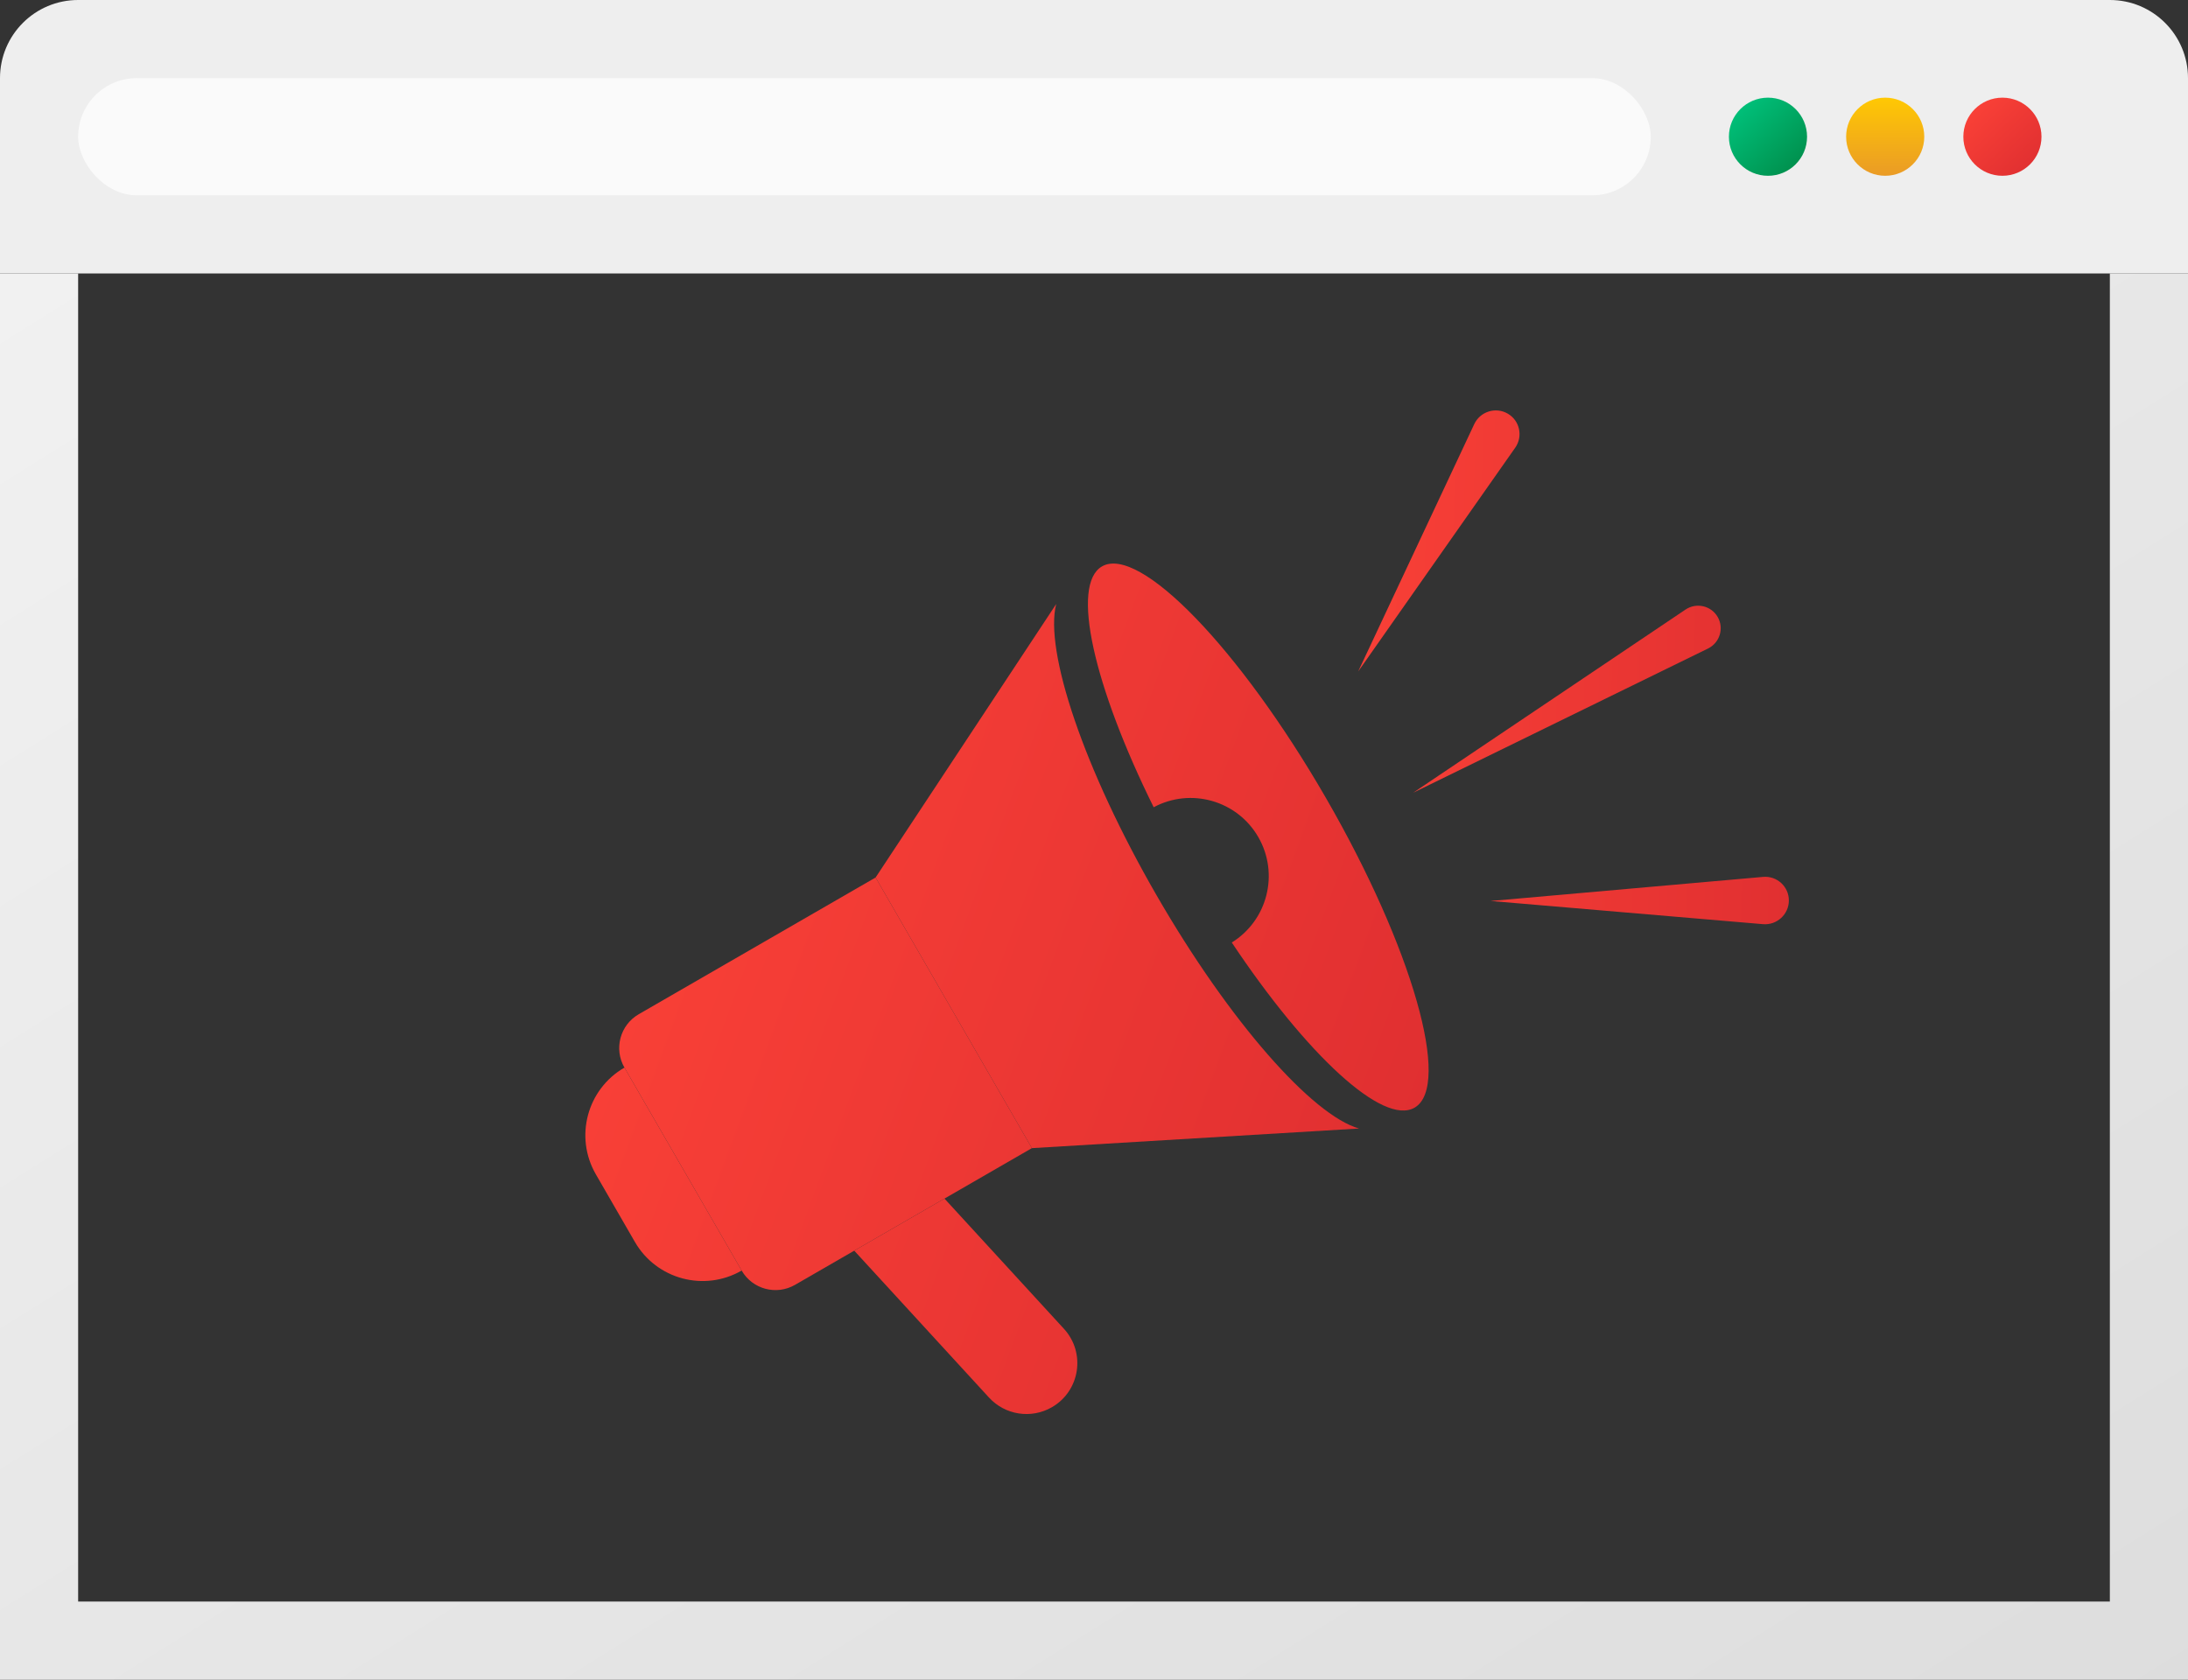 <svg width="224" height="172" viewBox="0 0 224 172" fill="none" xmlns="http://www.w3.org/2000/svg">
<rect x="0" y="0" width="224" height="172" fill="#333333" stroke="none"/>
<path d="M0 8C0 3.582 3.582 0 8 0H216C220.418 0 224 3.582 224 8V28H0V8Z" fill="#EEEEEE"/>
<rect x="8" y="8" width="161" height="12" rx="6" fill="#FAFAFA"/>
<circle cx="205" cy="14" r="4" fill="url(#paint0_linear)"/>
<circle cx="193" cy="14" r="4" fill="url(#paint1_linear)"/>
<circle cx="181" cy="14" r="4" fill="url(#paint2_linear)"/>
<path fill-rule="evenodd" clip-rule="evenodd" d="M8 28H0V172H224V28H216V164H8V28Z" fill="url(#paint3_linear)"/>
<path d="M63.928 109.321C62.824 107.407 63.479 104.961 65.392 103.856L89.641 89.856L105.641 117.569L81.392 131.569C79.479 132.674 77.033 132.018 75.928 130.105L63.928 109.321Z" fill="url(#paint4_linear)"/>
<path d="M61 120.249C58.791 116.422 60.102 111.53 63.928 109.321L75.928 130.105C72.102 132.314 67.209 131.003 65 127.177L61 120.249Z" fill="url(#paint5_linear)"/>
<path d="M108.131 61.852L89.641 89.856L105.641 117.569L139.139 115.559C134.379 114.23 125.892 104.645 118.426 91.713C110.959 78.78 106.902 66.638 108.131 61.852Z" fill="url(#paint6_linear)"/>
<path d="M144.818 113.426C148.644 111.216 144.583 97.018 135.746 81.713C126.91 66.407 116.644 55.791 112.818 58C109.589 59.864 111.977 70.264 118.11 82.662C121.902 80.626 126.651 81.959 128.818 85.713C130.985 89.466 129.765 94.246 126.106 96.512C133.777 108.022 141.589 115.29 144.818 113.426Z" fill="url(#paint7_linear)"/>
<path d="M87.454 128.069L96.692 122.736L108.924 136.071C111.175 138.525 110.575 142.434 107.69 144.099C105.577 145.319 102.9 144.908 101.25 143.109L87.454 128.069Z" fill="url(#paint8_linear)"/>
<path d="M172.555 62.421C173.669 61.672 175.183 62.019 175.851 63.177C176.52 64.336 176.064 65.82 174.858 66.41L144.674 81.177L172.555 62.421Z" fill="url(#paint9_linear)"/>
<path d="M180.497 89.794C181.919 89.668 183.14 90.785 183.137 92.21C183.135 93.635 181.91 94.755 180.489 94.634L152.608 92.261L180.497 89.794Z" fill="url(#paint10_linear)"/>
<path d="M150.927 43.433C151.533 42.141 153.116 41.641 154.351 42.351C155.586 43.061 155.942 44.677 155.122 45.846L139.042 68.764L150.927 43.433Z" fill="url(#paint11_linear)"/>
<defs>
<linearGradient id="paint0_linear" x1="201" y1="10.244" x2="208.752" y2="18.24" gradientUnits="userSpaceOnUse">
<stop stop-color="#FD4338"/>
<stop offset="1" stop-color="#DD2D30"/>
</linearGradient>
<linearGradient id="paint1_linear" x1="193" y1="10" x2="193" y2="18" gradientUnits="userSpaceOnUse">
<stop stop-color="#FFC803"/>
<stop offset="1" stop-color="#EA9B26"/>
</linearGradient>
<linearGradient id="paint2_linear" x1="177" y1="10" x2="184.745" y2="18.24" gradientUnits="userSpaceOnUse">
<stop stop-color="#00C881"/>
<stop offset="1" stop-color="#008846"/>
</linearGradient>
<linearGradient id="paint3_linear" x1="0" y1="28" x2="129.567" y2="235.004" gradientUnits="userSpaceOnUse">
<stop stop-color="#F1F1F1"/>
<stop offset="1" stop-color="#DDDDDD"/>
</linearGradient>
<linearGradient id="paint4_linear" x1="48.099" y1="97.904" x2="148.818" y2="135.11" gradientUnits="userSpaceOnUse">
<stop stop-color="#FD4338"/>
<stop offset="1" stop-color="#DD2D30"/>
</linearGradient>
<linearGradient id="paint5_linear" x1="48.099" y1="97.904" x2="148.818" y2="135.11" gradientUnits="userSpaceOnUse">
<stop stop-color="#FD4338"/>
<stop offset="1" stop-color="#DD2D30"/>
</linearGradient>
<linearGradient id="paint6_linear" x1="48.099" y1="97.904" x2="148.818" y2="135.11" gradientUnits="userSpaceOnUse">
<stop stop-color="#FD4338"/>
<stop offset="1" stop-color="#DD2D30"/>
</linearGradient>
<linearGradient id="paint7_linear" x1="48.099" y1="97.904" x2="148.818" y2="135.11" gradientUnits="userSpaceOnUse">
<stop stop-color="#FD4338"/>
<stop offset="1" stop-color="#DD2D30"/>
</linearGradient>
<linearGradient id="paint8_linear" x1="48.099" y1="97.904" x2="148.818" y2="135.11" gradientUnits="userSpaceOnUse">
<stop stop-color="#FD4338"/>
<stop offset="1" stop-color="#DD2D30"/>
</linearGradient>
<linearGradient id="paint9_linear" x1="130.59" y1="56.783" x2="191.785" y2="58.656" gradientUnits="userSpaceOnUse">
<stop stop-color="#FD4338"/>
<stop offset="1" stop-color="#DD2D30"/>
</linearGradient>
<linearGradient id="paint10_linear" x1="130.59" y1="56.783" x2="191.785" y2="58.656" gradientUnits="userSpaceOnUse">
<stop stop-color="#FD4338"/>
<stop offset="1" stop-color="#DD2D30"/>
</linearGradient>
<linearGradient id="paint11_linear" x1="130.59" y1="56.783" x2="191.785" y2="58.656" gradientUnits="userSpaceOnUse">
<stop stop-color="#FD4338"/>
<stop offset="1" stop-color="#DD2D30"/>
</linearGradient>
</defs>
</svg>
